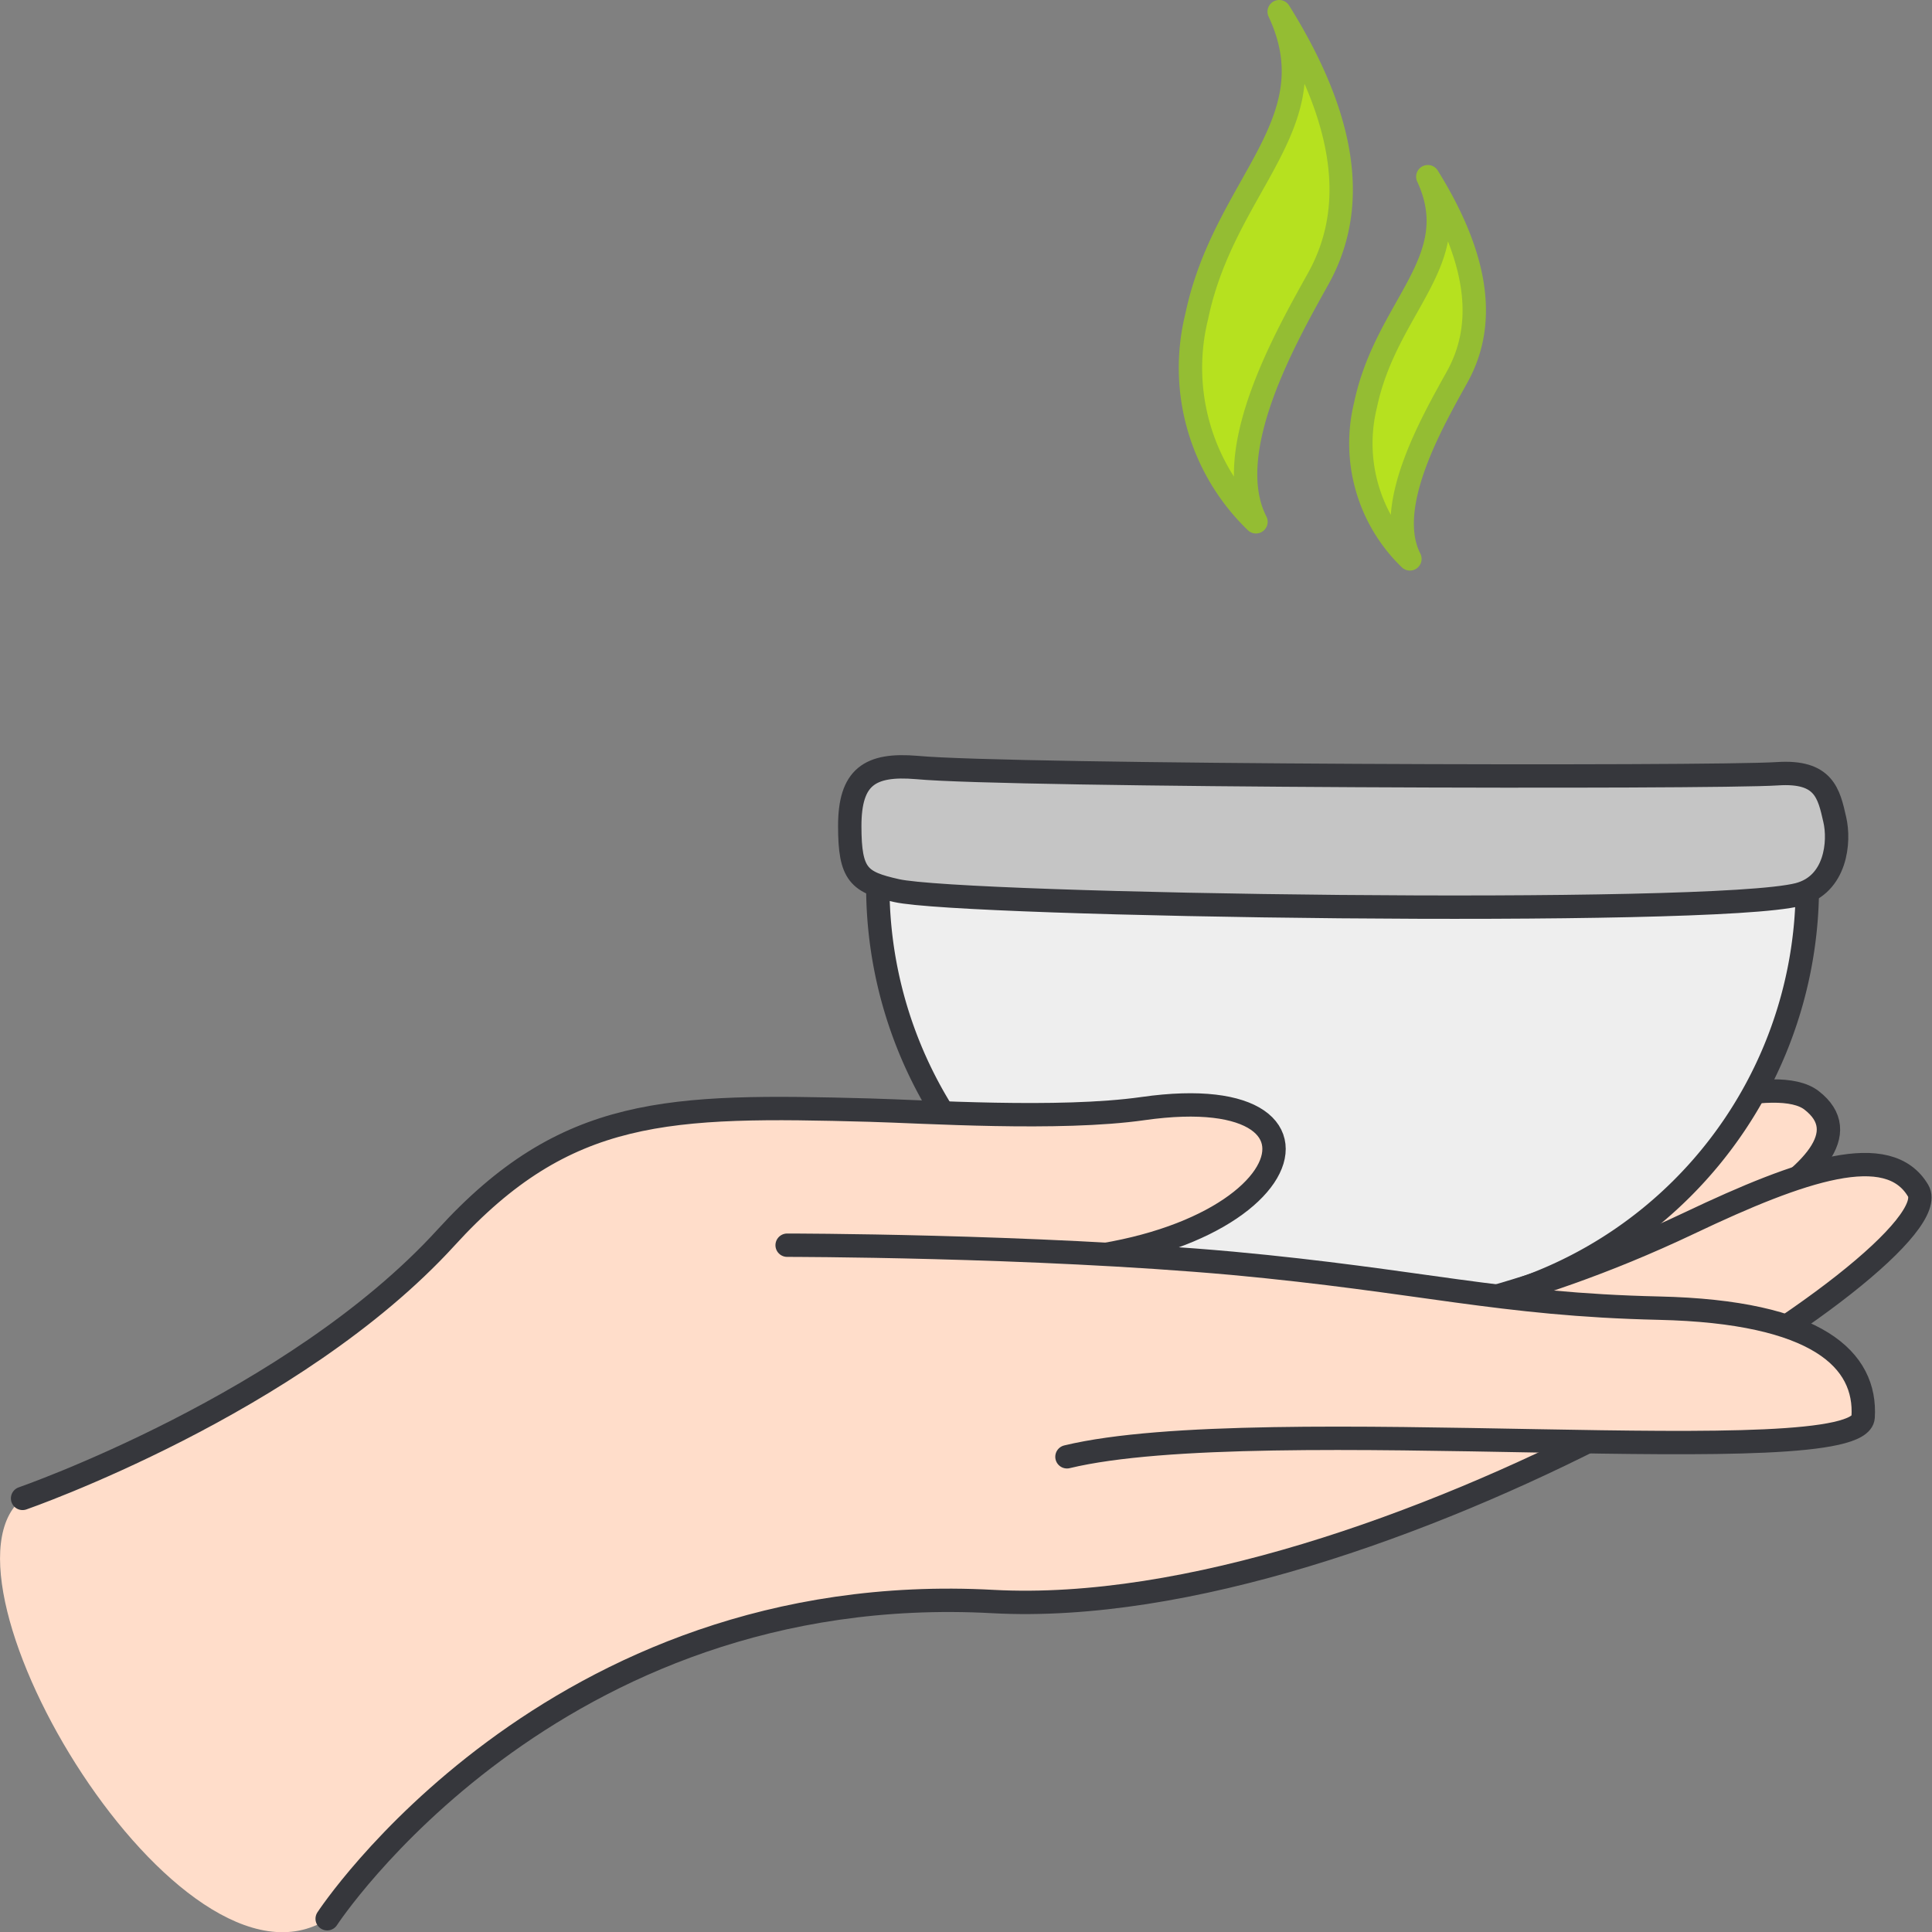 <svg xmlns="http://www.w3.org/2000/svg" xmlns:xlink="http://www.w3.org/1999/xlink" width="124" height="124" fill="none" xmlns:v="https://vecta.io/nano"><rect width="100%" height="100%" fill="#808080" stroke="none"/><style><![CDATA[.B{stroke-width:1.5}.C{stroke-linejoin:round}.D{fill:#ffddca}.E{stroke:#36373c}.F{stroke-linecap:round}]]></style><g clip-path="url(#A)"><path d="M86.828 79.62s25-12.42 29.44-9c5.41 4.18-10.79 10.87-17.75 13.66" class="D"/><g class="B C E"><path d="M86.828 79.62s25-12.42 29.44-9c5.41 4.18-10.79 10.87-17.75 13.66" class="F"/><path d="M56.34 53.81H116v3.07c.001 3.599-.707 7.162-2.083 10.487a27.39 27.39 0 0 1-5.94 8.891 27.38 27.38 0 0 1-8.89 5.939A27.39 27.39 0 0 1 88.6 84.28h-4.87a27.39 27.39 0 0 1-19.371-8.026A27.39 27.39 0 0 1 56.34 56.88v-3.07z" fill="#eee"/><path d="M115.429 57.41c-5.6 1.44-53.65.72-57.89-.25-2.41-.54-3-1-3-4.14s1.26-4.02 4.31-3.76c5.92.56 51 .68 55.23.4 3-.2 3.3 1.27 3.68 2.94.33 1.4.1 4.18-2.33 4.81z" fill="#c5c5c5"/></g><path d="M80.611 33.49a13.72 13.72 0 0 1-3.8-13.19c1.78-8.54 8.65-12.37 5.29-19.55 5 8 4.61 13.35 2.51 17.13s-6.29 11.12-4 15.61zm9.88 2.38a10.3 10.3 0 0 1-2.85-9.87c1.34-6.41 6.49-9.28 4-14.66 3.73 6 3.46 10 1.89 12.84s-4.76 8.32-3.04 11.69z" fill="#b6e11f" stroke="#94bd33" class="B C"/><path d="M63.51 81c19.28.57 24.48-11.93 9.86-9.85-5.39.77-14.14.19-17.56.1-12.9-.35-19.49-.26-27.19 8.19C18.86 90.13 1.45 96.17 1.45 96.17c-6.44 5.19 10.14 33 19.58 27 0 0 14.32-21.9 42.73-20.36 24.82 1.34 61.81-22.28 59.38-26.37-1.91-3.23-7.42-1.37-14.66 2.07-11.16 5.3-18.93 6.06-23.27 7.59" class="D"/><path d="M20.999 123.15s14.32-21.9 42.73-20.36c24.82 1.34 61.81-22.28 59.38-26.37-1.91-3.23-7.42-1.37-14.66 2.07-11.16 5.3-18.93 6.06-23.27 7.59M63.509 81c19.28.57 24.48-11.93 9.86-9.85-5.39.77-14.14.19-17.56.1-12.9-.35-19.49-.26-27.19 8.19-9.76 10.69-27.17 16.73-27.17 16.73" class="B C E F"/><use xlink:href="#B" class="D"/><use xlink:href="#B" class="B C E F"/></g><defs><clipPath id="A"><path fill="#fff" d="M0 0h124v124H0z"/></clipPath><path id="B" d="M50.52 79.92s15.64 0 28.57 1.16c12.1 1.12 17.17 2.65 27.38 2.88s13.34 3.32 13.11 7-38.58-.48-51.1 2.54"/></defs></svg>